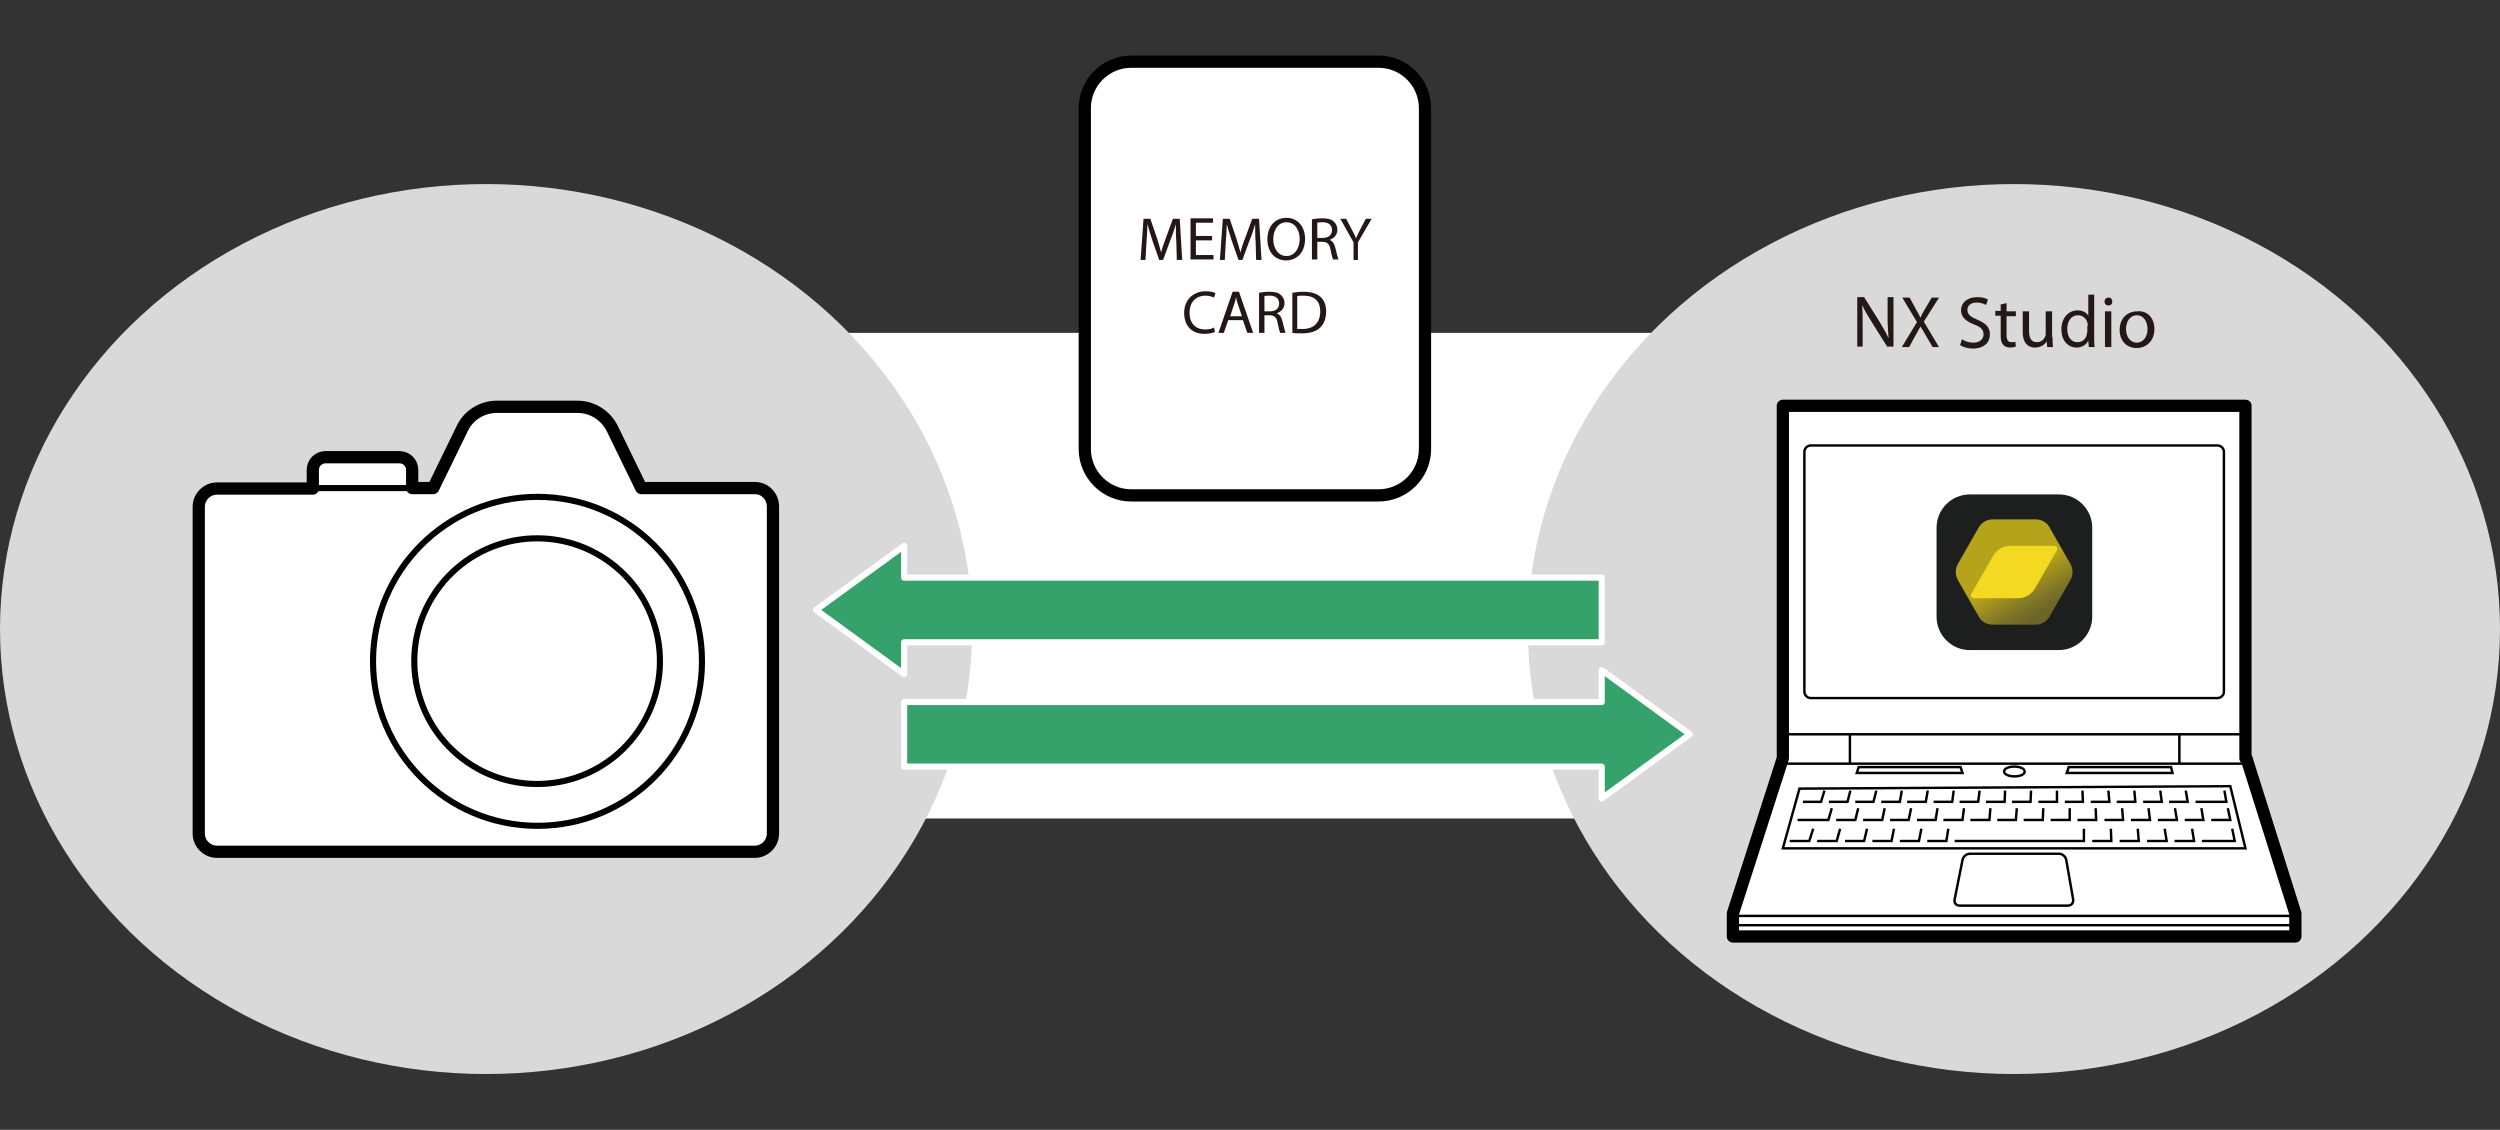 <?xml version="1.0" encoding="utf-8"?>
<!-- Generator: Adobe Illustrator 28.2.0, SVG Export Plug-In . SVG Version: 6.00 Build 0)  -->
<svg version="1.1" xmlns="http://www.w3.org/2000/svg" xmlns:xlink="http://www.w3.org/1999/xlink" x="0px" y="0px" width="510.7px"
	 height="230.8px" viewBox="0 0 510.7 230.8" style="enable-background:new 0 0 510.7 230.8;" xml:space="preserve">
<rect x="0" y="0" width="510.7" height="230.8" fill="#333333" stroke="none"/>
<style type="text/css">
	.st0{fill:#FFFFFF;}
	.st1{fill:#D9D9D9;}
	.st2{fill:#FFFFFF;stroke:#000000;stroke-width:2.5;stroke-linecap:round;stroke-linejoin:round;stroke-miterlimit:10;}
	.st3{fill:none;stroke:#000000;stroke-width:1.25;stroke-linecap:round;stroke-linejoin:round;}
	.st4{fill:#FFFFFF;stroke:#000000;stroke-width:2.5;stroke-linecap:round;stroke-linejoin:round;}
	.st5{fill:none;stroke:#000000;stroke-width:0.5;}
	.st6{fill:#FFFFFF;stroke:#000000;stroke-width:0.5;stroke-linecap:round;stroke-linejoin:round;}
	.st7{fill:#FFFFFF;stroke:#000000;stroke-width:0.5;}
	.st8{fill:#1D1E1E;}
	.st9{fill:url(#SVGID_1_);}
	.st10{fill:#F4D923;}
	.st11{fill:#35A16B;stroke:#FFFFFF;stroke-width:1.25;stroke-linecap:round;stroke-linejoin:round;}
	.st12{fill:#231815;}
</style>
<g id="Format">
	<rect x="142.4" y="68" class="st0" width="226.8" height="99.2"/>
</g>
<g id="Body">
	<ellipse class="st1" cx="411.4" cy="128.5" rx="99.3" ry="90.9"/>
	<ellipse class="st1" cx="99.3" cy="128.5" rx="99.3" ry="90.9"/>
	<g>
		<path class="st2" d="M154.2,99.7H131l-5.9-12.1c-1.3-2.7-4.1-4.5-7.1-4.5h-16.5c-3,0-5.8,1.7-7.1,4.5l-5.9,12.1h-4.3V96
			c0-1.5-1.2-2.6-2.6-2.6H66.5c-1.5,0-2.6,1.2-2.6,2.6v3.8H44.3c-2,0-3.7,1.7-3.7,3.7v66.8c0,2,1.7,3.7,3.7,3.7h109.9
			c2,0,3.7-1.7,3.7-3.7v-66.8C157.9,101.4,156.3,99.7,154.2,99.7z"/>
		<circle class="st3" cx="109.8" cy="135.1" r="33.6"/>
		
			<ellipse transform="matrix(0.606 -0.795 0.795 0.606 -64.222 140.482)" class="st3" cx="109.8" cy="135.1" rx="25.1" ry="25.1"/>
		<line class="st3" x1="63.8" y1="99.7" x2="84.2" y2="99.7"/>
	</g>
	<g>
		<g>
			<polygon class="st4" points="458.9,154.9 458.7,154.9 458.7,150 458.7,150 458.7,82.9 364.2,82.9 364.2,150 364.2,150 
				364.2,154.9 354,186.6 354,191.3 468.9,191.3 468.9,186.6 			"/>
			<rect x="364.2" y="150" class="st5" width="94.4" height="6"/>
			<path class="st6" d="M368.6,141.3c0,0.7,0.6,1.3,1.3,1.3H453c0.7,0,1.3-0.6,1.3-1.3v-49c0-0.7-0.6-1.3-1.3-1.3h-83.1
				c-0.7,0-1.3,0.6-1.3,1.3V141.3z"/>
			<line class="st7" x1="377.9" y1="150.1" x2="377.9" y2="155.9"/>
			<line class="st7" x1="445.2" y1="150" x2="445.2" y2="156.1"/>
			<line class="st7" x1="354" y1="187.1" x2="468.9" y2="187.1"/>
			<path class="st5" d="M413.6,157.6c0,0.6-0.9,1-2.1,1c-1.1,0-2.1-0.4-2.1-1c0-0.6,0.9-1,2.1-1C412.6,156.6,413.6,157,413.6,157.6z
				"/>
			<path class="st7" d="M420.6,174.4c0.7,0,1.4,0.6,1.5,1.3l1.4,8c0.1,0.7-0.3,1.3-1.1,1.3h-22.1c-0.7,0-1.2-0.6-1-1.3l1.6-8
				c0.1-0.7,0.8-1.3,1.5-1.3H420.6z"/>
			<g>
				<polyline class="st5" points="448.5,163.8 454.8,163.8 454.4,161.5 				"/>
				<polyline class="st5" points="443.1,163.8 446.9,163.8 446.5,161.5 				"/>
				<polyline class="st5" points="437.8,163.8 441.6,163.8 441.3,161.5 				"/>
				<polyline class="st5" points="432.4,163.8 436.2,163.8 436,161.5 				"/>
				<polyline class="st5" points="427.1,163.8 430.9,163.8 430.7,161.5 				"/>
				<polyline class="st5" points="421.8,163.8 425.5,163.8 425.4,161.5 				"/>
				<polyline class="st5" points="416.4,163.8 420.2,163.8 420.2,161.5 				"/>
				<polyline class="st5" points="411,163.8 414.8,163.8 414.9,161.5 				"/>
				<polyline class="st5" points="405.7,163.8 409.5,163.8 409.6,161.5 				"/>
				<polyline class="st5" points="400.3,163.8 404.1,163.8 404.4,161.5 				"/>
				<polyline class="st5" points="395,163.8 398.8,163.8 399.1,161.5 				"/>
				<polyline class="st5" points="389.6,163.8 393.4,163.8 393.8,161.5 				"/>
				<polyline class="st5" points="384.3,163.8 388.1,163.8 388.5,161.5 				"/>
				<polyline class="st5" points="379,163.8 382.7,163.8 383.3,161.5 				"/>
				<polyline class="st5" points="373.6,163.8 377.4,163.8 378,161.5 				"/>
				<polyline class="st5" points="368.3,163.8 372,163.8 372.7,161.5 				"/>
				<polyline class="st5" points="449.8,171.8 456.5,171.8 456,169.3 				"/>
				<polyline class="st5" points="444.2,171.8 448.2,171.8 447.8,169.3 				"/>
				<polyline class="st5" points="438.6,171.8 442.6,171.8 442.2,169.3 				"/>
				<polyline class="st5" points="433,171.8 436.9,171.8 436.7,169.3 				"/>
				<polyline class="st5" points="427.4,171.8 431.3,171.8 431.2,169.3 				"/>
				<polyline class="st5" points="399.3,171.8 403.2,171.8 404.9,171.8 408.9,171.8 410.5,171.8 414.5,171.8 416.1,171.8 
					420.1,171.8 421.8,171.8 425.7,171.8 425.7,169.3 				"/>
				<polyline class="st5" points="393.7,171.8 397.6,171.8 398,169.3 				"/>
				<polyline class="st5" points="388.1,171.8 392,171.8 392.5,169.3 				"/>
				<polyline class="st5" points="382.5,171.8 386.4,171.8 386.9,169.3 				"/>
				<polyline class="st5" points="376.9,171.8 380.8,171.8 381.4,169.3 				"/>
				<polyline class="st5" points="371.2,171.8 375.2,171.8 375.9,169.3 				"/>
				<polyline class="st5" points="365.6,171.8 369.6,171.8 370.4,169.3 				"/>
				<polyline class="st5" points="451.7,167.5 455.6,167.5 455.1,165.1 				"/>
				<polyline class="st5" points="446.3,167.5 450.1,167.5 449.7,165.1 				"/>
				<polyline class="st5" points="440.8,167.5 444.7,167.5 444.3,165.1 				"/>
				<polyline class="st5" points="435.3,167.5 439.2,167.5 438.9,165.1 				"/>
				<polyline class="st5" points="429.9,167.5 433.7,167.5 433.5,165.1 				"/>
				<polyline class="st5" points="424.4,167.5 428.2,167.5 428.1,165.1 				"/>
				<polyline class="st5" points="418.9,167.5 422.8,167.5 422.8,165.1 				"/>
				<polyline class="st5" points="413.4,167.5 417.3,167.5 417.4,165.1 				"/>
				<polyline class="st5" points="408,167.5 411.8,167.5 412,165.1 				"/>
				<polyline class="st5" points="402.5,167.5 406.4,167.5 406.6,165.1 				"/>
				<polyline class="st5" points="397,167.5 400.9,167.5 401.2,165.1 				"/>
				<polyline class="st5" points="391.6,167.5 395.4,167.5 395.8,165.1 				"/>
				<polyline class="st5" points="386.1,167.5 389.9,167.5 390.4,165.1 				"/>
				<polyline class="st5" points="380.6,167.5 384.5,167.5 385,165.1 				"/>
				<polyline class="st5" points="375.1,167.5 379,167.5 379.6,165.1 				"/>
				<polyline class="st5" points="367.2,167.5 373.5,167.5 374.2,165.1 				"/>
				<polygon class="st5" points="367.6,161.1 364.2,173.3 458.7,173.3 455.6,160.6 				"/>
			</g>
			<polygon class="st5" points="443.8,157.9 422.2,157.9 422.6,156.7 443.5,156.7 			"/>
			<polygon class="st5" points="400.9,157.9 379.3,157.9 379.7,156.7 400.5,156.7 			"/>
			<line class="st5" x1="354" y1="189" x2="468.9" y2="189"/>
		</g>
	</g>
	<g>
		<g>
			<path class="st8" d="M420.6,132.8h-18.2c-3.8,0-6.8-3.1-6.8-6.8v-18.2c0-3.8,3.1-6.8,6.8-6.8h18.2c3.8,0,6.8,3.1,6.8,6.8V126
				C427.4,129.7,424.3,132.8,420.6,132.8z"/>
		</g>
		<g>
			<g>
				
					<linearGradient id="SVGID_1_" gradientUnits="userSpaceOnUse" x1="639.888" y1="-62.415" x2="639.888" y2="-42.384" gradientTransform="matrix(0.866 -0.5 0.5 0.866 -116.462 482.226)">
					<stop  offset="0.55" style="stop-color:#B5A31B"/>
					<stop  offset="0.587" style="stop-color:#AE9D1C"/>
					<stop  offset="0.863" style="stop-color:#7E7426"/>
					<stop  offset="1" style="stop-color:#6C642A"/>
				</linearGradient>
				<path class="st9" d="M404.3,107.6l-4.4,7.7c-0.5,0.9-0.5,2.1,0,3.1l4.4,7.7c0.5,0.9,1.6,1.5,2.7,1.5h8.9c1.1,0,2.1-0.6,2.7-1.5
					l4.4-7.7c0.5-0.9,0.5-2.1,0-3.1l-4.4-7.7c-0.5-0.9-1.6-1.5-2.7-1.5H407C405.9,106.1,404.9,106.7,404.3,107.6z"/>
				<path class="st10" d="M410.6,111.5c-1.4,0-2.7,0.8-3.4,2l-4.5,7.8c-0.2,0.4,0.1,0.9,0.5,0.9h9.1c1.4,0,2.7-0.8,3.4-2l4.5-7.8
					c0.2-0.4-0.1-0.9-0.5-0.9L410.6,111.5z"/>
			</g>
		</g>
	</g>
	<polygon class="st11" points="327.2,163.1 345.2,150 327.2,136.9 327.2,143.4 184.7,143.4 184.7,156.6 327.2,156.6 	"/>
	<polygon class="st11" points="184.7,111.5 166.7,124.6 184.7,137.7 184.7,131.2 327.2,131.2 327.2,118 184.7,118 	"/>
	<path class="st2" d="M281.6,101.2h-50.5c-5.3,0-9.5-4.3-9.5-9.5V22.1c0-5.3,4.3-9.5,9.5-9.5h50.5c5.3,0,9.5,4.3,9.5,9.5v69.6
		C291.1,97,286.8,101.2,281.6,101.2z"/>
	<g>
		<path class="st12" d="M240.3,49.4c-0.1-1.2-0.1-2.6-0.1-3.6h0c-0.3,1-0.6,2-1.1,3.2l-1.5,4.1h-0.8l-1.4-4c-0.4-1.2-0.7-2.3-1-3.3
			h0c0,1-0.1,2.4-0.2,3.7l-0.2,3.6h-1l0.6-8.4h1.4l1.4,4.1c0.3,1,0.6,2,0.8,2.8h0c0.2-0.9,0.5-1.8,0.9-2.8l1.5-4.1h1.4l0.5,8.4h-1.1
			L240.3,49.4z"/>
		<path class="st12" d="M247.6,49.1h-3.3v3h3.6v0.9h-4.7v-8.4h4.6v0.9h-3.5v2.7h3.3V49.1z"/>
		<path class="st12" d="M256.5,49.4c-0.1-1.2-0.1-2.6-0.1-3.6h0c-0.3,1-0.6,2-1.1,3.2l-1.5,4.1h-0.8l-1.4-4c-0.4-1.2-0.7-2.3-1-3.3
			h0c0,1-0.1,2.4-0.2,3.7l-0.2,3.6h-1l0.6-8.4h1.4l1.4,4.1c0.3,1,0.6,2,0.8,2.8h0c0.2-0.9,0.5-1.8,0.9-2.8l1.5-4.1h1.4l0.5,8.4h-1.1
			L256.5,49.4z"/>
		<path class="st12" d="M266.6,48.8c0,2.9-1.8,4.4-3.9,4.4c-2.2,0-3.8-1.7-3.8-4.3c0-2.7,1.6-4.4,3.9-4.4
			C265.1,44.5,266.6,46.3,266.6,48.8z M260.1,48.9c0,1.8,1,3.4,2.7,3.4s2.7-1.6,2.7-3.5c0-1.7-0.9-3.4-2.7-3.4
			S260.1,47.1,260.1,48.9z"/>
		<path class="st12" d="M268,44.8c0.5-0.1,1.3-0.2,2.1-0.2c1.2,0,1.9,0.2,2.4,0.7c0.4,0.4,0.7,0.9,0.7,1.6c0,1.1-0.7,1.8-1.6,2.1v0
			c0.6,0.2,1,0.8,1.2,1.7c0.3,1.2,0.5,2,0.6,2.3h-1.1c-0.1-0.2-0.3-1-0.5-2c-0.2-1.2-0.7-1.6-1.7-1.6h-1v3.6H268V44.8z M269.1,48.6
			h1.1c1.2,0,1.9-0.6,1.9-1.6c0-1.1-0.8-1.6-1.9-1.6c-0.5,0-0.9,0-1.1,0.1V48.6z"/>
		<path class="st12" d="M276.5,53.1v-3.6l-2.7-4.8h1.2l1.2,2.3c0.3,0.6,0.6,1.1,0.8,1.7h0c0.2-0.5,0.5-1.1,0.8-1.7l1.2-2.3h1.2
			l-2.8,4.8v3.6H276.5z"/>
		<path class="st12" d="M248.2,67.8c-0.4,0.2-1.2,0.4-2.2,0.4c-2.4,0-4.1-1.5-4.1-4.3c0-2.6,1.8-4.4,4.4-4.4c1,0,1.7,0.2,2,0.4
			l-0.3,0.9c-0.4-0.2-1-0.4-1.7-0.4c-2,0-3.3,1.3-3.3,3.5c0,2.1,1.2,3.4,3.2,3.4c0.7,0,1.3-0.1,1.8-0.4L248.2,67.8z"/>
		<path class="st12" d="M250.9,65.4l-0.9,2.6h-1.1l2.9-8.4h1.3l2.9,8.4h-1.2l-0.9-2.6H250.9z M253.7,64.6l-0.8-2.4
			c-0.2-0.5-0.3-1-0.4-1.5h0c-0.1,0.5-0.2,1-0.4,1.5l-0.8,2.4H253.7z"/>
		<path class="st12" d="M257.2,59.8c0.5-0.1,1.3-0.2,2.1-0.2c1.2,0,1.9,0.2,2.4,0.7c0.4,0.4,0.7,0.9,0.7,1.6c0,1.1-0.7,1.8-1.6,2.1
			v0c0.6,0.2,1,0.8,1.2,1.7c0.3,1.2,0.5,2,0.6,2.3h-1.1c-0.1-0.2-0.3-1-0.5-2c-0.2-1.2-0.7-1.6-1.7-1.6h-1v3.6h-1.1V59.8z
			 M258.3,63.6h1.1c1.2,0,1.9-0.6,1.9-1.6c0-1.1-0.8-1.6-1.9-1.6c-0.5,0-0.9,0-1.1,0.1V63.6z"/>
		<path class="st12" d="M264,59.8c0.7-0.1,1.4-0.2,2.3-0.2c1.6,0,2.7,0.4,3.4,1c0.8,0.7,1.2,1.7,1.2,3c0,1.4-0.4,2.5-1.2,3.3
			c-0.8,0.8-2.1,1.2-3.7,1.2c-0.8,0-1.4,0-2-0.1V59.8z M265,67.2c0.3,0,0.7,0,1.1,0c2.3,0,3.6-1.3,3.6-3.6c0-2-1.1-3.2-3.4-3.2
			c-0.6,0-1,0-1.3,0.1V67.2z"/>
	</g>
	<g>
		<path class="st12" d="M379.4,70.9V60.7h1.4l3.2,5.1c0.7,1.2,1.3,2.2,1.8,3.3l0,0c-0.1-1.4-0.2-2.6-0.2-4.2v-4.2h1.2v10.1h-1.3
			l-3.2-5.1c-0.7-1.1-1.4-2.3-1.9-3.4l0,0c0.1,1.3,0.1,2.5,0.1,4.2v4.3H379.4z"/>
		<path class="st12" d="M394.8,70.9l-1.3-2.2c-0.5-0.9-0.8-1.4-1.2-2h0c-0.3,0.6-0.6,1.1-1.1,2l-1.2,2.2h-1.5l3.1-5.1l-3-5h1.5
			l1.3,2.4c0.4,0.7,0.7,1.2,0.9,1.7h0c0.3-0.6,0.5-1.1,0.9-1.7l1.4-2.4h1.5l-3.1,4.9l3.1,5.2H394.8z"/>
		<path class="st12" d="M400.8,69.3c0.6,0.4,1.4,0.7,2.3,0.7c1.3,0,2.1-0.7,2.1-1.7c0-0.9-0.5-1.5-1.9-2c-1.6-0.6-2.7-1.5-2.7-2.9
			c0-1.6,1.3-2.7,3.3-2.7c1,0,1.8,0.2,2.2,0.5l-0.4,1.1c-0.3-0.2-1-0.5-1.9-0.5c-1.4,0-1.9,0.8-1.9,1.5c0,0.9,0.6,1.4,2,2
			c1.7,0.7,2.6,1.5,2.6,3c0,1.6-1.1,2.9-3.5,2.9c-1,0-2-0.3-2.6-0.7L400.8,69.3z"/>
		<path class="st12" d="M409.9,61.9v1.7h1.9v1h-1.9v3.9c0,0.9,0.3,1.4,1,1.4c0.4,0,0.6,0,0.8-0.1l0.1,1c-0.3,0.1-0.7,0.2-1.2,0.2
			c-0.6,0-1.1-0.2-1.4-0.6c-0.4-0.4-0.5-1-0.5-1.9v-4h-1.1v-1h1.1v-1.3L409.9,61.9z"/>
		<path class="st12" d="M419.3,68.9c0,0.8,0,1.4,0.1,2h-1.2l-0.1-1.2h0c-0.3,0.6-1.1,1.3-2.4,1.3c-1.1,0-2.5-0.6-2.5-3.2v-4.2h1.3v4
			c0,1.4,0.4,2.3,1.6,2.3c0.9,0,1.5-0.6,1.7-1.2c0.1-0.2,0.1-0.4,0.1-0.7v-4.4h1.3V68.9z"/>
		<path class="st12" d="M427.8,60.2V69c0,0.6,0,1.4,0.1,1.9h-1.2l-0.1-1.3h0c-0.4,0.8-1.3,1.4-2.4,1.4c-1.8,0-3.1-1.5-3.1-3.7
			c0-2.4,1.5-3.9,3.3-3.9c1.1,0,1.9,0.5,2.2,1.1h0v-4.3H427.8z M426.5,66.5c0-0.2,0-0.4-0.1-0.6c-0.2-0.8-0.9-1.5-1.9-1.5
			c-1.4,0-2.2,1.2-2.2,2.8c0,1.5,0.7,2.7,2.1,2.7c0.9,0,1.7-0.6,1.9-1.6c0-0.2,0.1-0.4,0.1-0.6V66.5z"/>
		<path class="st12" d="M431.5,61.6c0,0.5-0.3,0.8-0.8,0.8c-0.5,0-0.8-0.4-0.8-0.8s0.3-0.8,0.8-0.8
			C431.1,60.7,431.5,61.1,431.5,61.6z M430,70.9v-7.3h1.3v7.3H430z"/>
		<path class="st12" d="M440.1,67.2c0,2.7-1.9,3.9-3.6,3.9c-2,0-3.5-1.4-3.5-3.7c0-2.4,1.6-3.8,3.6-3.8
			C438.7,63.4,440.1,65,440.1,67.2z M434.3,67.2c0,1.6,0.9,2.8,2.2,2.8c1.3,0,2.2-1.2,2.2-2.8c0-1.2-0.6-2.8-2.2-2.8
			C435,64.4,434.3,65.9,434.3,67.2z"/>
	</g>
</g>
</svg>

